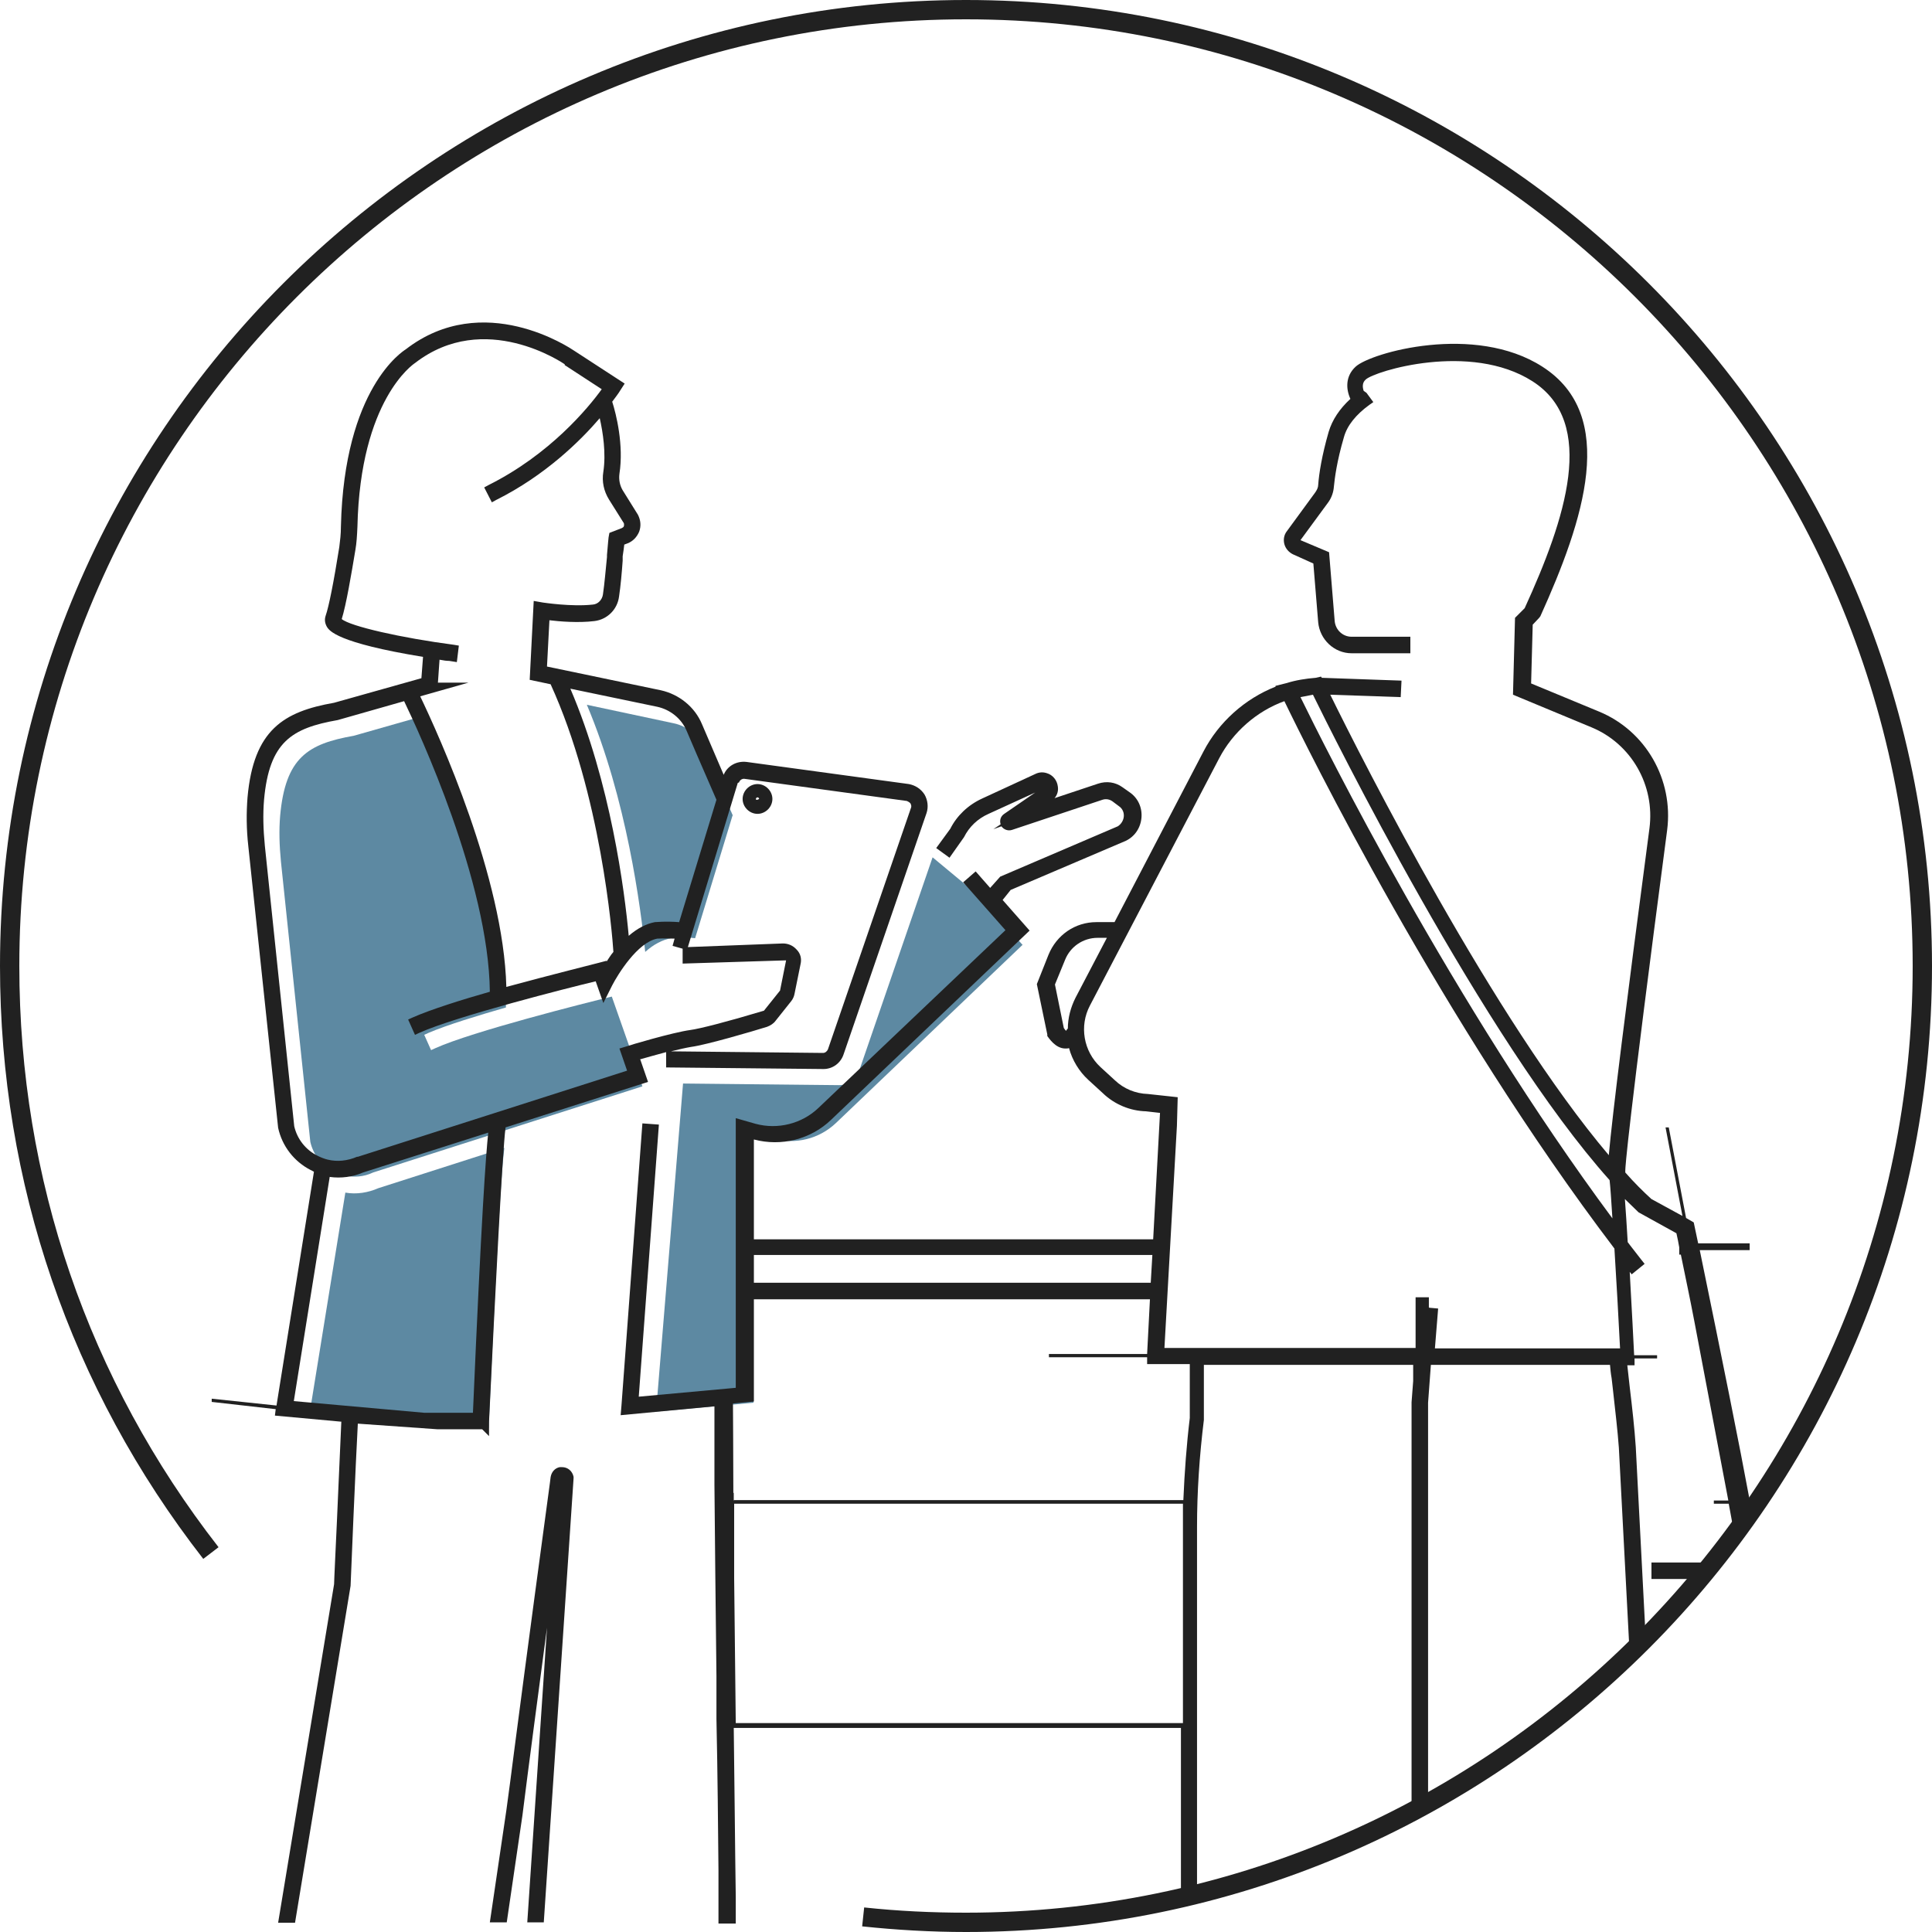 <?xml version="1.0" encoding="UTF-8"?> <svg xmlns="http://www.w3.org/2000/svg" width="100" height="100" viewBox="0 0 100 100" fill="none"><g clip-path="url(#clip0_159_8218)"><path d="M37.917 42.208L35.979 48.562C35.688 48.521 35.271 48.5 34.729 48.562C34.292 48.646 33.833 48.875 33.396 49.271C33.167 46.979 32.438 41.354 30.375 36.479L34.875 37.438C35.562 37.583 36.104 38.042 36.396 38.667L36.896 39.812L37.938 42.229L37.917 42.208Z" fill="#5D89A2"></path><path d="M26.104 59.417C25.958 60.583 25.75 63.75 25.292 73.917H22.771L16 73.312L17.875 61.729C18.458 61.833 19.062 61.729 19.583 61.5L26.083 59.417H26.104Z" fill="#5D89A2"></path><path d="M32.854 55.104L33.25 56.229L19.312 60.688C18.833 60.917 18.292 60.958 17.792 60.833C17.625 60.792 17.458 60.729 17.292 60.667C16.646 60.333 16.208 59.75 16.062 59.104L14.542 44.604C14.458 43.729 14.438 42.979 14.5 42.229C14.771 39.208 15.938 38.5 18.312 38.083L21.75 37.104C22.521 38.667 26.146 46.458 26.188 52.146C24.812 52.542 23.104 53.062 22.188 53.458L21.958 53.562L22.312 54.354L22.542 54.25C24.438 53.396 30.271 51.917 31.667 51.583L32.062 52.708L32.896 55.083L32.854 55.104Z" fill="#5D89A2"></path><path d="M52.937 48.896L43.271 58.125C42.396 58.958 41.167 59.25 40.021 58.938L39 58.646V72.604L33.958 73.062L35.354 56.083L43.437 56.167C43.917 56.167 44.333 55.854 44.479 55.396L48.271 44.375L50.729 46.417L52.917 48.896H52.937Z" fill="#5D89A2"></path><path d="M91.146 77.688H90.562V77.646C90.042 74.833 89.167 70.479 87.979 64.708H90.562V64.354H87.896L87.667 63.271L87.271 63.042L86.375 58.354H86.208L87.083 62.938L85.479 62.063C85.042 61.667 84.583 61.208 84.125 60.688C84.125 60.625 84.125 60.583 84.125 60.583C84.125 60.417 84.229 58.625 86.292 42.958C86.625 40.354 85.188 37.833 82.771 36.833L79.25 35.375L79.333 32.333L79.667 31.979L79.729 31.896C81.979 26.917 83.771 21.5 79.833 18.979C76.333 16.729 70.958 18.25 70.167 18.979C69.625 19.479 69.667 20.146 69.896 20.646C69.333 21.167 68.958 21.729 68.771 22.354C68.417 23.583 68.271 24.521 68.229 25.104C68.229 25.229 68.167 25.354 68.083 25.479L66.604 27.5C66.458 27.688 66.417 27.938 66.479 28.167C66.542 28.396 66.708 28.583 66.917 28.688L67.979 29.167L68.229 32.208C68.312 33.104 69.062 33.813 69.958 33.813H70.708H70.875H73V32.958H70.812C70.812 32.958 70.75 32.958 70.708 32.958H69.958C69.5 32.958 69.125 32.604 69.083 32.146L68.792 28.583L67.312 27.958L68.75 26C68.917 25.771 69.021 25.479 69.042 25.188C69.083 24.771 69.188 23.896 69.562 22.625C69.729 22.021 70.188 21.458 70.875 20.958L71.083 20.813L70.729 20.333L70.583 20.229C70.521 20.042 70.5 19.813 70.688 19.646C71.146 19.208 76.104 17.688 79.312 19.729C82.688 21.875 81.021 26.875 78.917 31.479L78.417 31.979L78.312 35.958L82.375 37.646C84.438 38.5 85.667 40.646 85.375 42.875C84.167 52.021 83.458 57.688 83.271 59.792C77.312 52.75 70.583 39.479 68.854 35.958L72.5 36.083L72.542 35.229L68.417 35.083L68.375 35.021L68.104 35.083C67.583 35.125 67.062 35.208 66.604 35.354L66.021 35.5V35.542C64.438 36.167 63.083 37.375 62.292 38.896L57.688 47.729H56.75C55.646 47.729 54.688 48.396 54.271 49.417L53.667 50.938L54.208 53.542V53.625C54.292 53.729 54.625 54.271 55.146 54.271C55.208 54.271 55.271 54.271 55.333 54.25C55.5 54.875 55.854 55.458 56.333 55.896L57.083 56.583C57.688 57.167 58.5 57.5 59.312 57.521L60.042 57.604L59.688 64.146H39.021V58.979C40.438 59.354 41.958 58.979 43.021 57.958L53.292 48.167L51.896 46.583L52.312 46.063L58.271 43.521C58.75 43.292 59.042 42.833 59.083 42.313C59.125 41.792 58.896 41.292 58.458 41L58.104 40.75C57.729 40.479 57.271 40.417 56.833 40.563L54.583 41.313C54.729 41.146 54.792 40.917 54.75 40.688C54.708 40.375 54.479 40.104 54.188 40.021C54 39.958 53.792 39.958 53.583 40.063L50.833 41.333C50.104 41.667 49.521 42.229 49.188 42.896L48.458 43.896L49.146 44.396L49.896 43.333C50.167 42.792 50.604 42.375 51.167 42.125L53.583 41.021L51.979 42.125C51.792 42.25 51.729 42.458 51.792 42.667L51.417 42.917L51.833 42.771C51.958 42.938 52.167 43.021 52.375 42.958L57.062 41.396C57.25 41.333 57.438 41.375 57.583 41.479L57.917 41.729C58.104 41.854 58.188 42.063 58.167 42.271C58.146 42.479 58.021 42.667 57.854 42.771L51.771 45.375L51.25 45.958L50.5 45.104L49.854 45.667L52.042 48.146L42.354 57.354C41.5 58.167 40.25 58.479 39.104 58.167L38.083 57.875V71.833L33.062 72.292L34.104 58.208L33.25 58.146L32.167 72.75L32.125 73.25L36.979 72.792C36.979 72.979 36.979 73.229 36.979 73.563C36.979 74.208 36.979 75.063 36.979 76.083V76.833C37 79.542 37.042 83.146 37.083 86.729V88.958C37.146 91.875 37.167 94.646 37.188 96.813V99.563H38.083V98.188C38.042 95.5 38.021 92.458 37.979 89.438H61.125V98.625L61.958 98.417V79.042C61.958 77.208 62.083 75.354 62.312 73.5V70.646H73.146V71.479L73.062 72.583V93.542H73.917V72.604L74.062 70.646H83.333C83.354 70.875 83.375 71.104 83.417 71.333L83.479 71.875C83.604 73.021 83.729 74.042 83.792 74.938L84.375 86.063L85.208 85.313L84.667 74.896C84.604 73.938 84.479 72.833 84.354 71.792C84.312 71.417 84.271 71.021 84.229 70.667H84.604V70.313H85.771V70.146H84.583C84.562 69.604 84.458 67.75 84.354 65.833L84.458 65.958L85.125 65.417L84.958 65.208C84.771 64.958 84.562 64.708 84.375 64.458L84.25 64.292C84.208 63.479 84.146 62.688 84.104 62.063C84.333 62.292 84.583 62.521 84.812 62.75L86.771 63.833C86.833 64.083 86.875 64.333 86.917 64.563V64.938H87C87.229 66.063 87.479 67.229 87.708 68.438L89.458 77.667H88.708V77.833H89.479L89.833 79.75L90.542 78.667L90.396 77.833H90.854L90.958 77.667L91.146 77.688ZM73.958 67.667V67.146H73.271V69.771H60.271L60.917 58.271L60.958 56.792L59.417 56.625C58.771 56.604 58.167 56.354 57.708 55.917L56.958 55.229C56.083 54.417 55.854 53.104 56.417 52.042L63.104 39.25C63.812 37.896 65.042 36.813 66.479 36.292C67.646 38.708 74.646 52.896 83.562 64.625C83.667 66.271 83.771 68.188 83.854 69.792H74.271L74.438 67.729L73.979 67.688L73.958 67.667ZM67.958 35.958C68.917 37.917 76.771 53.771 83.312 61.083C83.354 61.438 83.396 62.083 83.458 63.063C75.188 51.917 68.583 38.688 67.312 36.083L67.958 35.958ZM55.25 53.25C55.25 53.25 55.188 53.333 55.188 53.354C55.146 53.333 55.104 53.271 55.062 53.208L54.604 50.958L55.125 49.688C55.396 49 56.062 48.542 56.812 48.542H57.292L55.667 51.646C55.417 52.146 55.271 52.688 55.271 53.25H55.25ZM39.021 66.396V64.958H59.646L59.562 66.396H39.021ZM37.979 77.667V77.271H37.958C37.958 75.104 37.938 73.375 37.938 72.646L39.021 72.542V67.25H59.521L59.375 70.083H54.292V70.25H59.375V70.604H61.583V73.396C61.417 74.771 61.312 76.188 61.25 77.646H38L37.979 77.667ZM38.083 89.208L38 81.688V77.833H61.229C61.229 78.229 61.229 78.604 61.229 79V89.188H38.083V89.208Z" fill="#212121"></path><path d="M85.479 81.729H88.438L89.125 80.875H85.479V81.729Z" fill="#212121"></path><path d="M39.208 42.125C39.625 42.125 39.979 41.771 39.979 41.354C39.979 40.938 39.625 40.583 39.208 40.583C38.792 40.583 38.438 40.938 38.438 41.354C38.438 41.771 38.792 42.125 39.208 42.125ZM39.292 41.354C39.292 41.354 39.125 41.458 39.125 41.354C39.125 41.312 39.167 41.271 39.208 41.271C39.25 41.271 39.292 41.312 39.292 41.354Z" fill="#212121"></path><path d="M33.125 54.833C33.5 54.729 34 54.583 34.479 54.458V55.25L42.625 55.333C43.104 55.333 43.521 55.021 43.667 54.563L47.958 42.083C48.062 41.771 48.021 41.417 47.854 41.125C47.667 40.833 47.375 40.646 47.042 40.583L38.646 39.438C38.125 39.375 37.646 39.646 37.458 40.104L36.333 37.479C35.958 36.583 35.146 35.938 34.208 35.729L28.312 34.5L28.438 32.104C28.958 32.167 29.938 32.25 30.771 32.146C31.438 32.063 31.958 31.542 32.042 30.875C32.125 30.333 32.188 29.604 32.229 29.021V28.792C32.271 28.563 32.292 28.333 32.312 28.188L32.479 28.125C32.75 28.021 32.958 27.813 33.083 27.521C33.188 27.229 33.167 26.938 33.021 26.646L32.229 25.375C32.083 25.125 32.021 24.833 32.062 24.521C32.292 23.042 31.896 21.438 31.688 20.792C31.812 20.625 32.021 20.354 32.104 20.208L32.333 19.854L29.708 18.146C29.521 18.021 25.021 14.979 21 18.083C20.875 18.167 17.812 20.063 17.646 27.25C17.646 27.646 17.604 27.979 17.562 28.313C17.271 30.146 17.021 31.396 16.854 31.875C16.792 32.063 16.812 32.25 16.917 32.438C17.042 32.646 17.438 33.271 21.896 34L21.812 35.104L17.292 36.375C14.688 36.833 13.125 37.771 12.812 41.271C12.75 42.063 12.75 42.896 12.854 43.813L14.396 58.375C14.604 59.333 15.229 60.125 16.083 60.563C16.146 60.583 16.188 60.625 16.25 60.646L14.312 72.75L10.958 72.396V72.563L14.271 72.938L14.229 73.271L17.625 73.583H17.667C17.604 74.833 17.458 78.479 17.354 80.562C17.312 81.417 17.292 82 17.292 82L14.396 99.521H15.271L18.146 82.083C18.146 81.958 18.417 75.542 18.521 73.688L22.646 73.979H23.542H24.958L25.312 74.333V73.583C25.625 67.042 26 59.688 26.167 58.354L33.542 56L33.146 54.854L33.125 54.833ZM17.062 60.917C17.646 61 18.271 60.917 18.792 60.688L25.271 58.625C25.146 59.813 24.917 62.958 24.479 73.125H21.958L15.208 72.521L17.062 60.938V60.917ZM18.479 59.875C18 60.083 17.458 60.146 16.958 60.021C16.792 59.979 16.625 59.917 16.458 59.833C15.812 59.521 15.375 58.938 15.229 58.292L13.708 43.771C13.625 42.917 13.604 42.146 13.667 41.396C13.938 38.396 15.104 37.688 17.479 37.271L20.917 36.292C21.667 37.854 25.292 45.625 25.354 51.333C23.958 51.729 22.292 52.25 21.354 52.667L21.125 52.771L21.479 53.563L21.708 53.458C23.604 52.604 29.438 51.125 30.833 50.792L31.229 51.917L31.688 51C31.979 50.438 33 48.771 34.021 48.583C34.417 48.563 34.708 48.583 34.917 48.583L34.812 48.958L35.333 49.104V49.875L40.688 49.708L40.375 51.271L39.542 52.313C37.604 52.896 36.208 53.25 35.729 53.313C34.812 53.438 32.5 54.125 32.479 54.146L32.062 54.271L32.458 55.417L18.521 59.875H18.479ZM29.229 18.896L31.146 20.146C30.438 21.125 28.458 23.521 25.292 25.104L25.062 25.229L25.458 26L25.688 25.875C28.229 24.604 30.042 22.813 31.042 21.646C31.208 22.375 31.375 23.458 31.229 24.417C31.146 24.917 31.25 25.417 31.521 25.854L32.292 27.083C32.292 27.083 32.312 27.188 32.292 27.229C32.292 27.271 32.229 27.313 32.188 27.333L31.542 27.583L31.5 27.813C31.5 27.813 31.458 28.208 31.417 28.729V28.833C31.354 29.438 31.292 30.208 31.208 30.771C31.167 31.042 30.958 31.271 30.688 31.292C29.583 31.417 28.125 31.188 28.104 31.188L27.625 31.104L27.417 35.188L28.5 35.417C31.104 41.125 31.688 48.313 31.75 49.271C31.604 49.438 31.5 49.625 31.396 49.771V49.729L31 49.833C30.854 49.875 28.583 50.438 26.208 51.083C26.062 45.417 22.729 38.083 21.75 36.042L24.25 35.333H22.667L22.75 34.146C22.958 34.188 23.125 34.208 23.25 34.208L23.646 34.271L23.75 33.417L23.5 33.375C20.792 33.021 18.125 32.417 17.688 32.042C17.917 31.313 18.188 29.708 18.396 28.458C18.458 28.104 18.479 27.729 18.5 27.271C18.646 20.667 21.417 18.833 21.479 18.792C25.083 16 29.167 18.813 29.229 18.854V18.896ZM35.146 47.729C34.854 47.708 34.438 47.688 33.896 47.729C33.458 47.813 33 48.042 32.542 48.438C32.333 46.125 31.604 40.5 29.521 35.646L34.021 36.583C34.688 36.729 35.271 37.188 35.542 37.833L36.042 39L37.083 41.396L35.146 47.75V47.729ZM38.25 40.5C38.292 40.375 38.417 40.292 38.542 40.313L46.938 41.458C46.938 41.458 47.083 41.521 47.125 41.583C47.167 41.667 47.188 41.75 47.146 41.833L42.854 54.313C42.812 54.417 42.708 54.5 42.604 54.5L34.729 54.417C35.146 54.313 35.521 54.229 35.771 54.188C36.562 54.083 38.979 53.375 39.708 53.146C39.875 53.083 40.042 52.979 40.146 52.833L40.958 51.813C41.042 51.708 41.104 51.563 41.125 51.438L41.438 49.896C41.5 49.625 41.438 49.354 41.229 49.146C41.042 48.938 40.792 48.833 40.521 48.833L35.604 49.021L38.188 40.521L38.25 40.5Z" fill="#212121"></path><path d="M29.083 75.938H28.979C28.729 75.979 28.542 76.188 28.5 76.458L28.458 76.792C28.104 79.396 27.313 85.271 26.625 90.542C26.479 91.729 26.333 92.771 26.208 93.708L25.354 99.5H26.229L27.042 93.958C27.375 91.312 27.813 88 28.313 84.25L27.292 99.5H28.146L29.688 76.521V76.438C29.625 76.146 29.396 75.938 29.083 75.938Z" fill="#212121"></path><path d="M50 100C48.208 100 46.396 99.896 44.625 99.708L44.729 98.729C46.479 98.917 48.25 99 50 99C77.021 99 99 77.021 99 50C99 22.979 77.021 1 50 1C22.979 1 1 22.979 1 50C1 61.021 4.562 71.417 11.312 80.083L10.521 80.688C3.646 71.854 0 61.229 0 50C0 22.438 22.438 0 50 0C77.562 0 100 22.438 100 50C100 77.562 77.562 100 50 100Z" fill="#212121"></path></g><defs><clipPath id="clip0_159_8218"><rect width="100" height="100" fill="white"></rect></clipPath></defs></svg> 